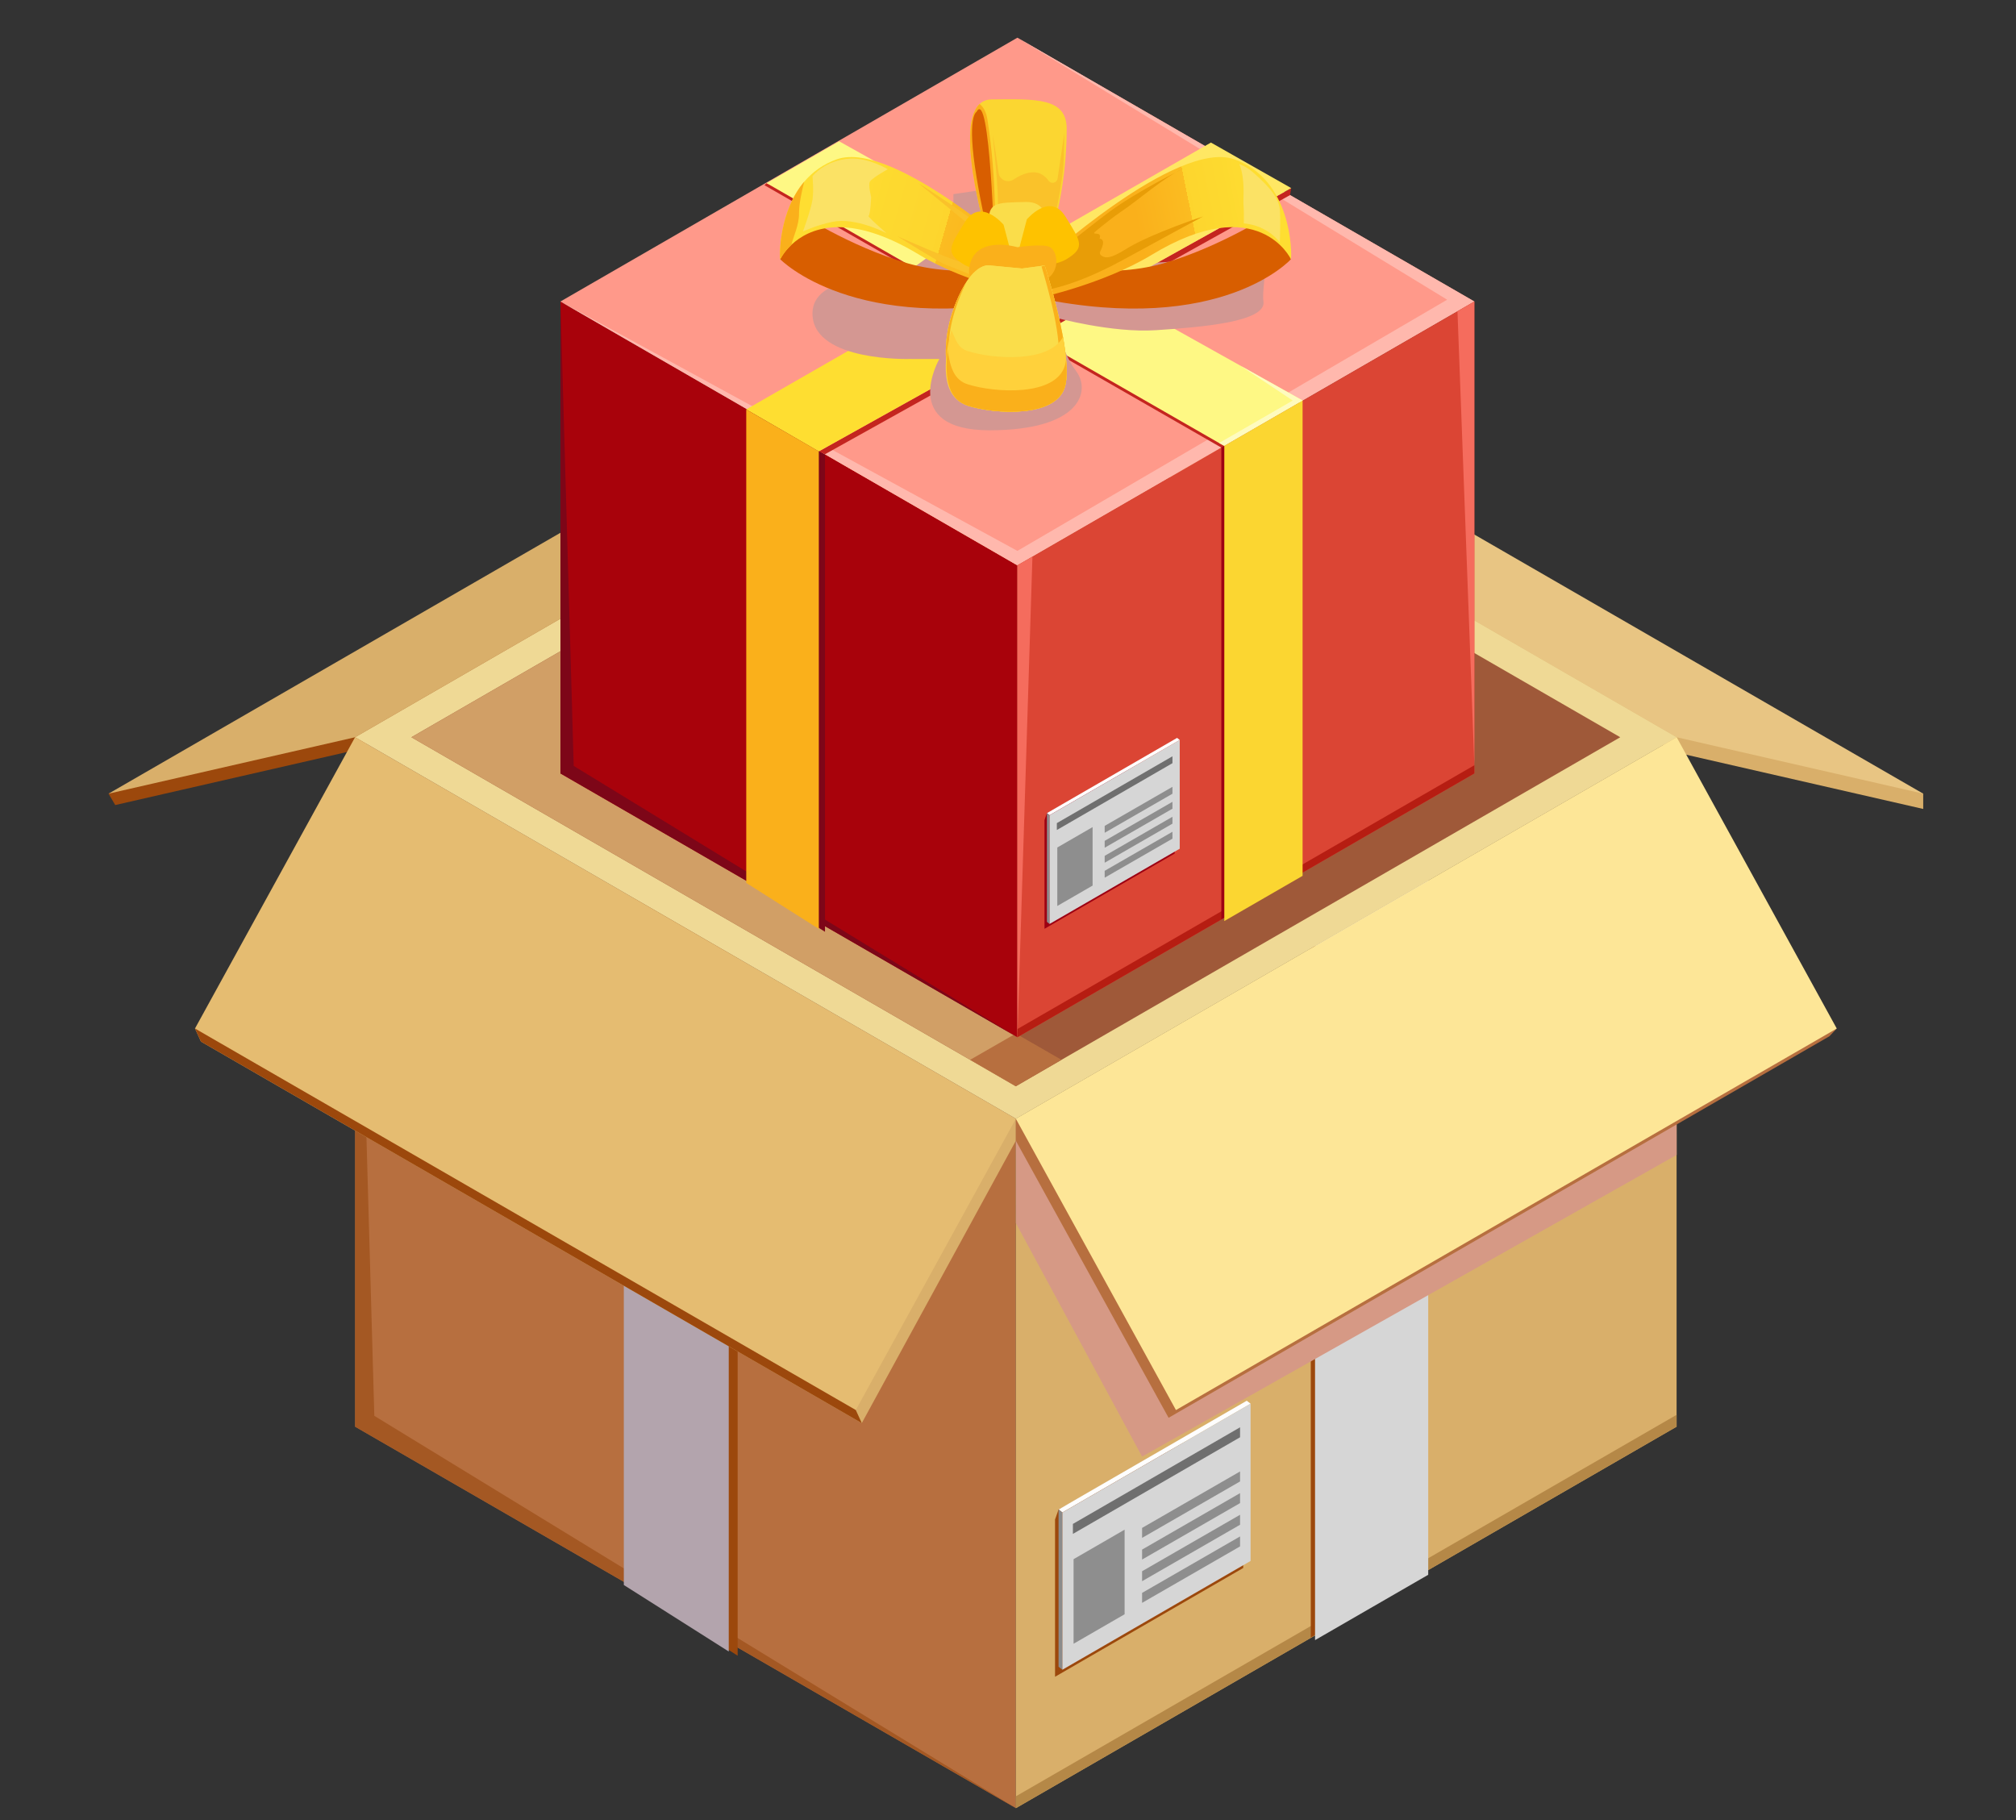 <?xml version="1.0" encoding="utf-8"?>
<!-- Generator: Adobe Illustrator 16.0.0, SVG Export Plug-In . SVG Version: 6.00 Build 0)  -->
<!DOCTYPE svg PUBLIC "-//W3C//DTD SVG 1.1//EN" "http://www.w3.org/Graphics/SVG/1.1/DTD/svg11.dtd">
<svg version="1.1" id="Layer_1" xmlns:x="http://ns.adobe.com/Extensibility/1.0/" xmlns:i="http://ns.adobe.com/AdobeIllustrator/10.0/" xmlns:graph="http://ns.adobe.com/Graphs/1.0/"
	 xmlns="http://www.w3.org/2000/svg" xmlns:xlink="http://www.w3.org/1999/xlink" x="0px" y="0px" width="350px" height="316px"
	 viewBox="0 0 350 316" enable-background="new 0 0 350 316" xml:space="preserve">
<rect x="0" y="0" width="350" height="316" fill="#333333" stroke="none"/>
<g>
	<g>
		<g>
			<polygon fill="#9C480C" points="61.642,130.239 176.365,64.002 18.842,137.794 20.005,139.769 			"/>
			<polygon fill="#D9AF6A" points="291.091,130.653 176.365,64.417 333.891,137.794 333.891,140.447 			"/>
			<g>
				<g>
					<g>
						<polygon fill="#B76F3F" points="176.365,313.923 61.659,247.696 61.659,127.999 176.365,194.228 						"/>
						<polygon fill="#A45823" points="61.659,127.999 61.659,247.696 176.37,313.923 64.986,245.811 						"/>
						<polygon fill="#9C480C" points="109.848,275.905 109.848,155.823 128.065,166.343 128.065,287.454 						"/>
						<polygon fill="#B3A4AD" points="108.302,275.18 108.302,155.098 126.519,165.613 126.519,286.729 						"/>
						<polygon fill="#D9AF6A" points="176.365,313.923 291.075,247.696 291.075,127.999 176.365,194.228 						"/>
						<polygon fill="#B58847" points="176.37,313.923 291.075,247.696 291.075,245.639 176.37,311.866 						"/>
						<polygon fill="#9C480C" points="183.167,291.112 215.838,272.225 215.838,244.927 183.779,262.07 183.167,263.81 						"/>
						<polygon fill="#9C480C" points="247.21,272.958 247.21,153.306 227.564,164.653 227.564,284.303 						"/>
						<polygon fill="#D6D6D6" points="247.955,273.406 247.955,152.86 228.306,164.204 228.306,284.751 						"/>
						<g>
							<g>
								<path fill="#8C4320" d="M96.175,194.654l-26.636-15.396v-39.217l26.636,15.397V194.654z M71.987,177.846l21.742,12.567
									v-33.562l-21.742-12.567V177.846z"/>
							</g>
							<g>
								<g>
									<polygon fill="#8C4320" points="77.785,175.532 86.843,180.763 86.843,170.013 77.785,164.783 									"/>
								</g>
								<polygon fill="#8C4320" points="73.368,162.318 91.262,172.653 82.314,153.933 								"/>
							</g>
						</g>
					</g>
					<polygon fill="#FEFEFE" points="184.441,262.59 217.116,243.703 216.45,243.188 183.779,262.07 					"/>
					<polygon fill="#8B8B8B" points="184.441,289.89 184.441,262.59 183.779,262.07 183.779,289.374 					"/>
					<polygon fill="#D6D6D6" points="184.441,289.89 217.116,271.006 217.116,243.703 184.441,262.59 					"/>
					<polygon fill="#6F6F6F" points="186.268,266.309 215.289,249.533 215.289,247.802 186.268,264.576 					"/>
					<polygon fill="#8E8E8E" points="198.279,267 215.289,257.201 215.289,255.467 198.279,265.269 					"/>
					<polygon fill="#8E8E8E" points="186.386,285.38 195.245,280.259 195.245,265.574 186.386,270.696 					"/>
					<polygon fill="#8E8E8E" points="198.279,270.762 215.289,260.961 215.289,259.229 198.279,269.032 					"/>
					<polygon fill="#8E8E8E" points="198.279,274.521 215.289,264.72 215.289,262.989 198.279,272.79 					"/>
					<polygon fill="#8E8E8E" points="198.279,278.281 215.289,268.479 215.289,266.748 198.279,276.551 					"/>
				</g>
			</g>
			<polygon fill="#D9AF6A" points="61.642,127.999 176.365,61.762 133.567,71.558 18.842,137.794 			"/>
			<polygon fill="#E8C583" points="291.091,127.999 176.365,61.762 219.165,71.558 333.891,137.794 			"/>
			<polygon fill="#EFD995" points="176.365,194.235 61.642,127.999 176.365,61.762 291.091,127.999 			"/>
			<polygon fill="#9F5939" points="281.293,127.995 184.286,184.001 176.357,188.591 168.428,184.001 71.421,127.995 
				176.357,67.423 			"/>
			<polygon fill="#D9AF6A" points="149.614,247.076 34.889,180.838 33.851,178.566 176.365,194.228 176.365,198.05 			"/>
			<polygon fill="#E5BC71" points="148.577,244.806 33.851,178.566 61.642,127.999 176.365,194.235 			"/>
			<polygon fill="#D69985" points="291.091,200.509 198.279,252.89 176.37,212.356 176.365,198.05 291.075,186.402 			"/>
			<polygon fill="#B76F3F" points="202.881,246.15 317.606,179.911 318.88,178.566 176.365,194.228 176.365,198.05 			"/>
			<polygon fill="#FDE697" points="204.158,244.806 318.88,178.566 291.091,127.999 176.365,194.235 			"/>
			<polygon fill="#9C480C" points="148.577,244.806 33.851,178.566 34.889,180.838 149.614,247.076 			"/>
			<polygon fill="#D19F66" points="176.365,67.414 176.365,188.583 71.432,127.999 			"/>
			<polygon fill="#B76F3F" points="184.286,184.001 176.357,188.591 168.428,184.001 176.357,179.441 			"/>
		</g>
		<g>
			<g>
				<g>
					<g>
						<g>
							<g>
								<polygon fill="#A8020B" points="176.631,180.082 97.299,134.28 97.299,52.346 176.631,98.15 								"/>
								<polygon fill="#7D0618" points="97.299,52.346 97.299,134.28 176.631,180.082 99.601,132.975 								"/>
								<polygon fill="#7D0618" points="130.626,153.79 130.626,71.589 143.227,78.863 143.227,161.774 								"/>
								<polygon fill="#FF998A" points="176.631,98.15 97.299,52.346 176.631,6.543 255.964,52.346 								"/>
								<polygon fill="#FFB8AD" points="251.245,52.033 176.631,95.642 97.299,52.346 176.631,98.15 255.964,52.346 176.631,6.543 
																	"/>
								<polygon fill="#C4251F" points="132.72,32.158 224.724,84.999 238.667,77.08 133.075,31.804 								"/>
								<polygon fill="#FEF884" points="145.681,24.529 178.582,42.918 165.519,50.433 133.086,31.796 								"/>
								<polygon fill="#FEF884" points="239.027,76.726 225.082,84.633 178.703,57.992 192.134,50.505 								"/>
								<polygon fill="#C4251F" points="142.155,78.359 224.165,32.659 223.962,33.87 143.227,78.863 								"/>
								<polygon fill="#FFDF31" points="192.134,50.505 178.703,57.992 165.519,50.433 178.582,42.918 								"/>
								<polygon fill="#FEDE31" points="165.519,50.433 178.703,57.992 142.144,78.371 129.549,71.081 								"/>
								<path fill="#D49792" d="M155.833,48.451c0,0-15.334-1.489-14.763,6.419c0.575,7.91,16.757,7.453,16.757,7.453l5.253,0.005
									c0,0-7.107,12.375,8.713,12.375s17.654-6.838,15.017-10.298c-2.637-3.459-3.65-9.287-3.65-9.287s9.84,2.717,17.519,2.208
									c7.682-0.505,19.199-1.414,18.671-4.98c-0.528-3.563,3.143-11.002-7.705-8.194c-10.849,2.81-29.094,0.988-29.094,0.988
									l-9.878-12.481l-7.153,1.041v7.76L155.833,48.451z"/>
								<path fill="#FBD631" d="M185.187,22.344c0,14.214-4.739,24.273-4.739,24.273l-8.926-1.477l0.385-2.218
									c0,0-6.438-20.525-1.833-24.871c0.531-0.496,1.21-0.772,2.074-0.789C179.794,17.189,185.187,16.916,185.187,22.344z"/>
								<path fill="#FAC22A" d="M172.338,23.419c0,0,1.148,10.392,0.88,12.609c-0.269,2.214,0.04,4.917,0.04,4.917l9.513-1.747
									c0,0,1.797-7.192,1.911-11.676c0.113-4.486,0.113-4.486,0.113-4.486l-1.186,7.96c-0.117,0.772-1.11,1.024-1.564,0.389
									c-0.568-0.791-1.392-1.456-2.561-1.472c-1.245-0.016-2.479,0.566-3.479,1.235c-1.056,0.707-2.481,0.104-2.647-1.155
									C173.061,27.781,172.655,24.937,172.338,23.419z"/>
								<path fill="#FAB01B" d="M172.512,45.141h-0.991l0.385-2.218c0,0-6.438-20.525-1.833-24.871
									c0.697,0.55,1.174,1.448,1.374,2.807C173.098,31.643,172.824,40.647,172.512,45.141z"/>
								<path fill="#D85E00" d="M169.519,19.45c0,0-1.72,0.746,0,11.176c1.719,10.431,3.153,13.526,3.153,13.526
									S171.927,14.807,169.519,19.45z"/>
								<polygon fill="#FFE763" points="224.173,32.656 192.134,50.505 178.582,42.918 210.229,24.75 								"/>
								<polygon fill="#FAB01B" points="129.558,153.287 129.558,71.087 142.155,78.359 142.155,161.273 								"/>
								<polygon fill="#DB4534" points="176.631,180.082 255.964,134.28 255.964,52.346 176.631,98.15 								"/>
								<polygon fill="#B61D12" points="176.631,180.082 255.964,134.28 255.964,132.857 176.631,178.66 								"/>
								<polygon fill="#9D0012" points="225.63,151.754 225.63,69.848 212.038,77.697 212.038,159.598 								"/>
								<polygon fill="#FBD631" points="226.144,152.059 226.144,69.539 212.553,77.389 212.553,159.906 								"/>
							</g>
						</g>
						<polygon fill="#FEFBBF" points="215.321,63.471 224.434,69.539 211.644,76.915 212.553,77.389 226.144,69.539 						"/>
					</g>
					<g>
						<polygon fill="#9D0012" points="181.337,161.254 203.932,148.194 203.932,129.312 181.756,141.169 181.337,142.373 						"/>
						<polygon fill="#FEFEFE" points="182.216,141.53 204.814,128.47 204.354,128.11 181.756,141.169 						"/>
						<polygon fill="#8B8B8B" points="182.216,160.412 182.216,141.53 181.756,141.169 181.756,160.052 						"/>
						<polygon fill="#D6D6D6" points="182.216,160.412 204.814,147.349 204.814,128.47 182.216,141.53 						"/>
						<polygon fill="#6F6F6F" points="183.481,144.101 203.552,132.5 203.552,131.303 183.481,142.904 						"/>
						<polygon fill="#8E8E8E" points="191.786,144.581 203.552,137.802 203.552,136.605 191.786,143.384 						"/>
						<polygon fill="#8E8E8E" points="183.559,157.293 189.688,153.75 189.688,143.595 183.559,147.137 						"/>
						<polygon fill="#8E8E8E" points="191.786,147.18 203.552,140.401 203.552,139.205 191.786,145.983 						"/>
						<polygon fill="#8E8E8E" points="191.786,149.782 203.552,143 203.552,141.804 191.786,148.585 						"/>
						<polygon fill="#8E8E8E" points="191.786,152.381 203.552,145.603 203.552,144.406 191.786,151.185 						"/>
					</g>
					<polygon fill="#F56C5D" points="176.631,98.15 176.631,180.082 179.242,96.642 					"/>
					<polygon fill="#F56C5D" points="253.033,54.039 255.964,132.857 255.964,52.346 					"/>
				</g>
				<path fill="#D85E00" d="M180.579,45.802c0,0,11.24,2.839,21.401-0.081c10.164-2.921,19.359-8.995,19.359-8.995l2.782,8.28
					c0,0-11.953,13.31-43.881,6.749L180.579,45.802z"/>
				<linearGradient id="SVGID_1_" gradientUnits="userSpaceOnUse" x1="220.93" y1="35.418" x2="191.397" y2="41.422">
					<stop  offset="0" style="stop-color:#FEDE31"/>
					<stop  offset="0.427" style="stop-color:#FDD62E"/>
					<stop  offset="0.471" style="stop-color:#FDD52D"/>
					<stop  offset="0.471" style="stop-color:#FCC927"/>
					<stop  offset="0.471" style="stop-color:#FBBC21"/>
					<stop  offset="0.788" style="stop-color:#FAB01B"/>
				</linearGradient>
				<path fill="url(#SVGID_1_)" d="M180.579,45.802c0,0,23.645-21.638,33.685-18.152c10.038,3.485,10.047,16.347,9.858,17.355
					c0,0-5.637-12.011-24.189-0.753c-8.318,5.05-19.691,7.502-19.691,7.502L180.579,45.802z"/>
				<path fill="#E89D07" d="M205.429,29.266c0,0-7.947,3.913-12.76,7.46c-4.816,3.546-6.768,5.763-10.919,7.38
					c-4.147,1.621-2.665,5.407-2.665,5.407l1.496,0.947c0,0,4.969-0.188,14.444-5.365c9.478-5.176,13.831-7.513,13.831-7.513
					s-8.33,2.744-12.761,5.291c-1.073,0.616-3.287,2.203-4.493,1.709c-0.279-0.114-0.604-0.278-0.649-0.578
					c-0.025-0.19,0.07-0.373,0.152-0.545c0.129-0.268,0.237-0.546,0.32-0.833c0.071-0.247,0.123-0.513,0.048-0.76
					c-0.077-0.247-0.322-0.458-0.576-0.412c0.522-1.545-1.814-0.363-0.568-1.397c1.14-0.945,3.107-2.519,4.342-3.334
					C197.493,34.856,202.303,30.6,205.429,29.266z"/>
				<path fill="#D85E00" d="M178.999,45.802c0,0-11.24,2.839-21.404-0.081c-10.161-2.921-19.355-8.995-19.355-8.995l-2.783,8.28
					c0,0,12.857,13.31,44.785,6.749L178.999,45.802z"/>
				<linearGradient id="SVGID_2_" gradientUnits="userSpaceOnUse" x1="140.946" y1="35.699" x2="188.634" y2="49.34">
					<stop  offset="0" style="stop-color:#FEDE31"/>
					<stop  offset="0.427" style="stop-color:#FDD62E"/>
					<stop  offset="0.471" style="stop-color:#FDD52D"/>
					<stop  offset="0.471" style="stop-color:#FCC927"/>
					<stop  offset="0.471" style="stop-color:#FBBC21"/>
					<stop  offset="0.788" style="stop-color:#FAB01B"/>
				</linearGradient>
				<path fill="url(#SVGID_2_)" d="M180.246,51.762c0,0-12.291-2.457-20.6-7.501c-12.655-7.685-19.311-4.53-22.248-1.76
					c-1.374,1.301-1.942,2.512-1.942,2.512c-0.148-0.77-0.166-8.326,4.163-13.463c1.411-1.649,3.265-3.062,5.704-3.906
					c10.032-3.485,33.673,18.157,33.673,18.157L180.246,51.762z"/>
				<path fill="#FAC22A" d="M159.443,31.804c0,0,10.718,6.708,12.38,9.058c1.663,2.35-1.243,7.623-1.243,7.623
					s-5.75-2.235-6.896-2.751c-1.146-0.515-7.853-4.701-7.853-4.701s10.078,4.428,10.77,4.335c0.694-0.093,1.625-4.105,1.625-4.105
					l0.186-2.121L159.443,31.804z"/>
				<path fill="#FADD4A" d="M181.299,40.946c0,0,1.851-6.004-3.285-5.879c-5.139,0.125-6.453,0.01-6.373,3.764
					c0.083,3.753,4.279,7.996,4.279,7.996L181.299,40.946z"/>
				<path fill="#FEC200" d="M178.271,38.089c0,0,4.028-4.813,6.698-0.489c2.671,4.322,3.479,5.35,0.291,7.333
					c-3.19,1.982-9.009,0.825-9.009,0.825L178.271,38.089z"/>
				<path fill="#FEC200" d="M174.232,39.016c0,0-4.028-4.812-6.699-0.488c-2.671,4.322-3.476,5.349-0.289,7.333
					c3.188,1.982,9.008,0.824,9.008,0.824L174.232,39.016z"/>
				<path fill="#FAB01B" d="M182.327,42.918c1.766,1.104,2.128,6.763-5.03,6.637c-7.158-0.124-9.85-0.134-8.878-3.764
					c1.319-4.94,8.212-2.874,8.212-2.874S181.241,42.24,182.327,42.918z"/>
				<path fill="#FADD4A" d="M171.938,46.093c0,0-2.706-0.848-5.534,5.415c-4.582,10.152-0.994,18.094,1.605,18.922
					c4.662,1.483,15.36,2.171,16.889-3.331c1.527-5.501-3.533-21.006-3.533-21.006l-3.93,0.524L171.938,46.093z"/>
				<path fill="#FADD4A" d="M171.938,46.093c0,0-2.706-0.848-5.534,5.415c-4.582,10.152-0.994,18.094,1.605,18.922
					c4.662,1.483,15.36,2.171,16.889-3.331c1.527-5.501-3.533-21.006-3.533-21.006l-3.93,0.524L171.938,46.093z"/>
				<path fill="#FAB01B" d="M181.366,46.093l-0.545,0.173c1.001,3.422,3.877,13.178,2.763,17.188
					c-1.339,4.819-10.711,4.216-14.793,2.919c-4.082-1.302-5.868-6.69-1.406-16.576c0.137-0.299,0.274-0.578,0.411-0.846
					c-0.466,0.713-0.937,1.548-1.391,2.556c-4.582,10.152-0.994,18.094,1.605,18.922c4.662,1.483,15.36,2.171,16.889-3.331
					C186.427,61.598,181.366,46.093,181.366,46.093z"/>
				<path fill="#FFD13B" d="M168.01,60.952c-1.68-0.531-2.04-1.862-2.828-3.625c-2.008,7.499-0.929,11.909,2.828,13.103
					c4.662,1.483,15.36,2.171,16.889-3.331c0.539-1.942,0.249-5.222-0.336-8.652C182.228,63.04,172.421,62.357,168.01,60.952z"/>
				<path fill="#FAB01B" d="M185.084,62.403c-0.045,0.354-0.103,0.692-0.185,0.988c-1.529,5.502-12.228,4.816-16.889,3.331
					c-2.339-0.743-3.045-2.845-3.494-5.999c-0.625,5.393,0.349,8.707,3.494,9.706c4.662,1.483,15.36,2.171,16.889-3.331
					C185.221,65.933,185.238,64.274,185.084,62.403z"/>
				<path fill="#FBE265" d="M222.196,42.116c0,0-1.905-2.917-6.253-3.339c0.018-1.137,0.018-2.403-0.054-3.154
					c-0.113-1.211,0.364-4.365-0.717-7.136c0.788,0.313,1.613,0.771,2.364,1.431c3.414,2.953,4.495,4.823,4.659,6.456
					C222.345,38.025,222.196,42.116,222.196,42.116z"/>
			</g>
			<path fill="#FBE265" d="M141.056,30.603c0,0,2.091-2.79,6.524-3.066c3.174-0.199,6.548,1.843,6.548,1.843
				s-2.803,1.557-3.112,2.173c-0.305,0.616,0.231,2.679,0.231,2.679s-0.154,3.211-0.459,3.25c-0.306,0.037,3.125,3.008,3.125,3.008
				s-5.302-2.808-9.39-1.977c-2.721,0.552-5.121,1.681-5.121,1.681s1.397-3.821,1.654-5.503
				C141.313,33.009,141.056,30.603,141.056,30.603z"/>
			<path fill="#FAB01B" d="M139.619,31.55c-0.403,1.597-0.917,3.871-0.898,5.504c0.018,2.035-0.991,4.016-1.322,5.447
				c-1.374,1.301-1.942,2.512-1.942,2.512C135.308,44.244,135.291,36.687,139.619,31.55z"/>
		</g>
	</g>
</g>
</svg>
